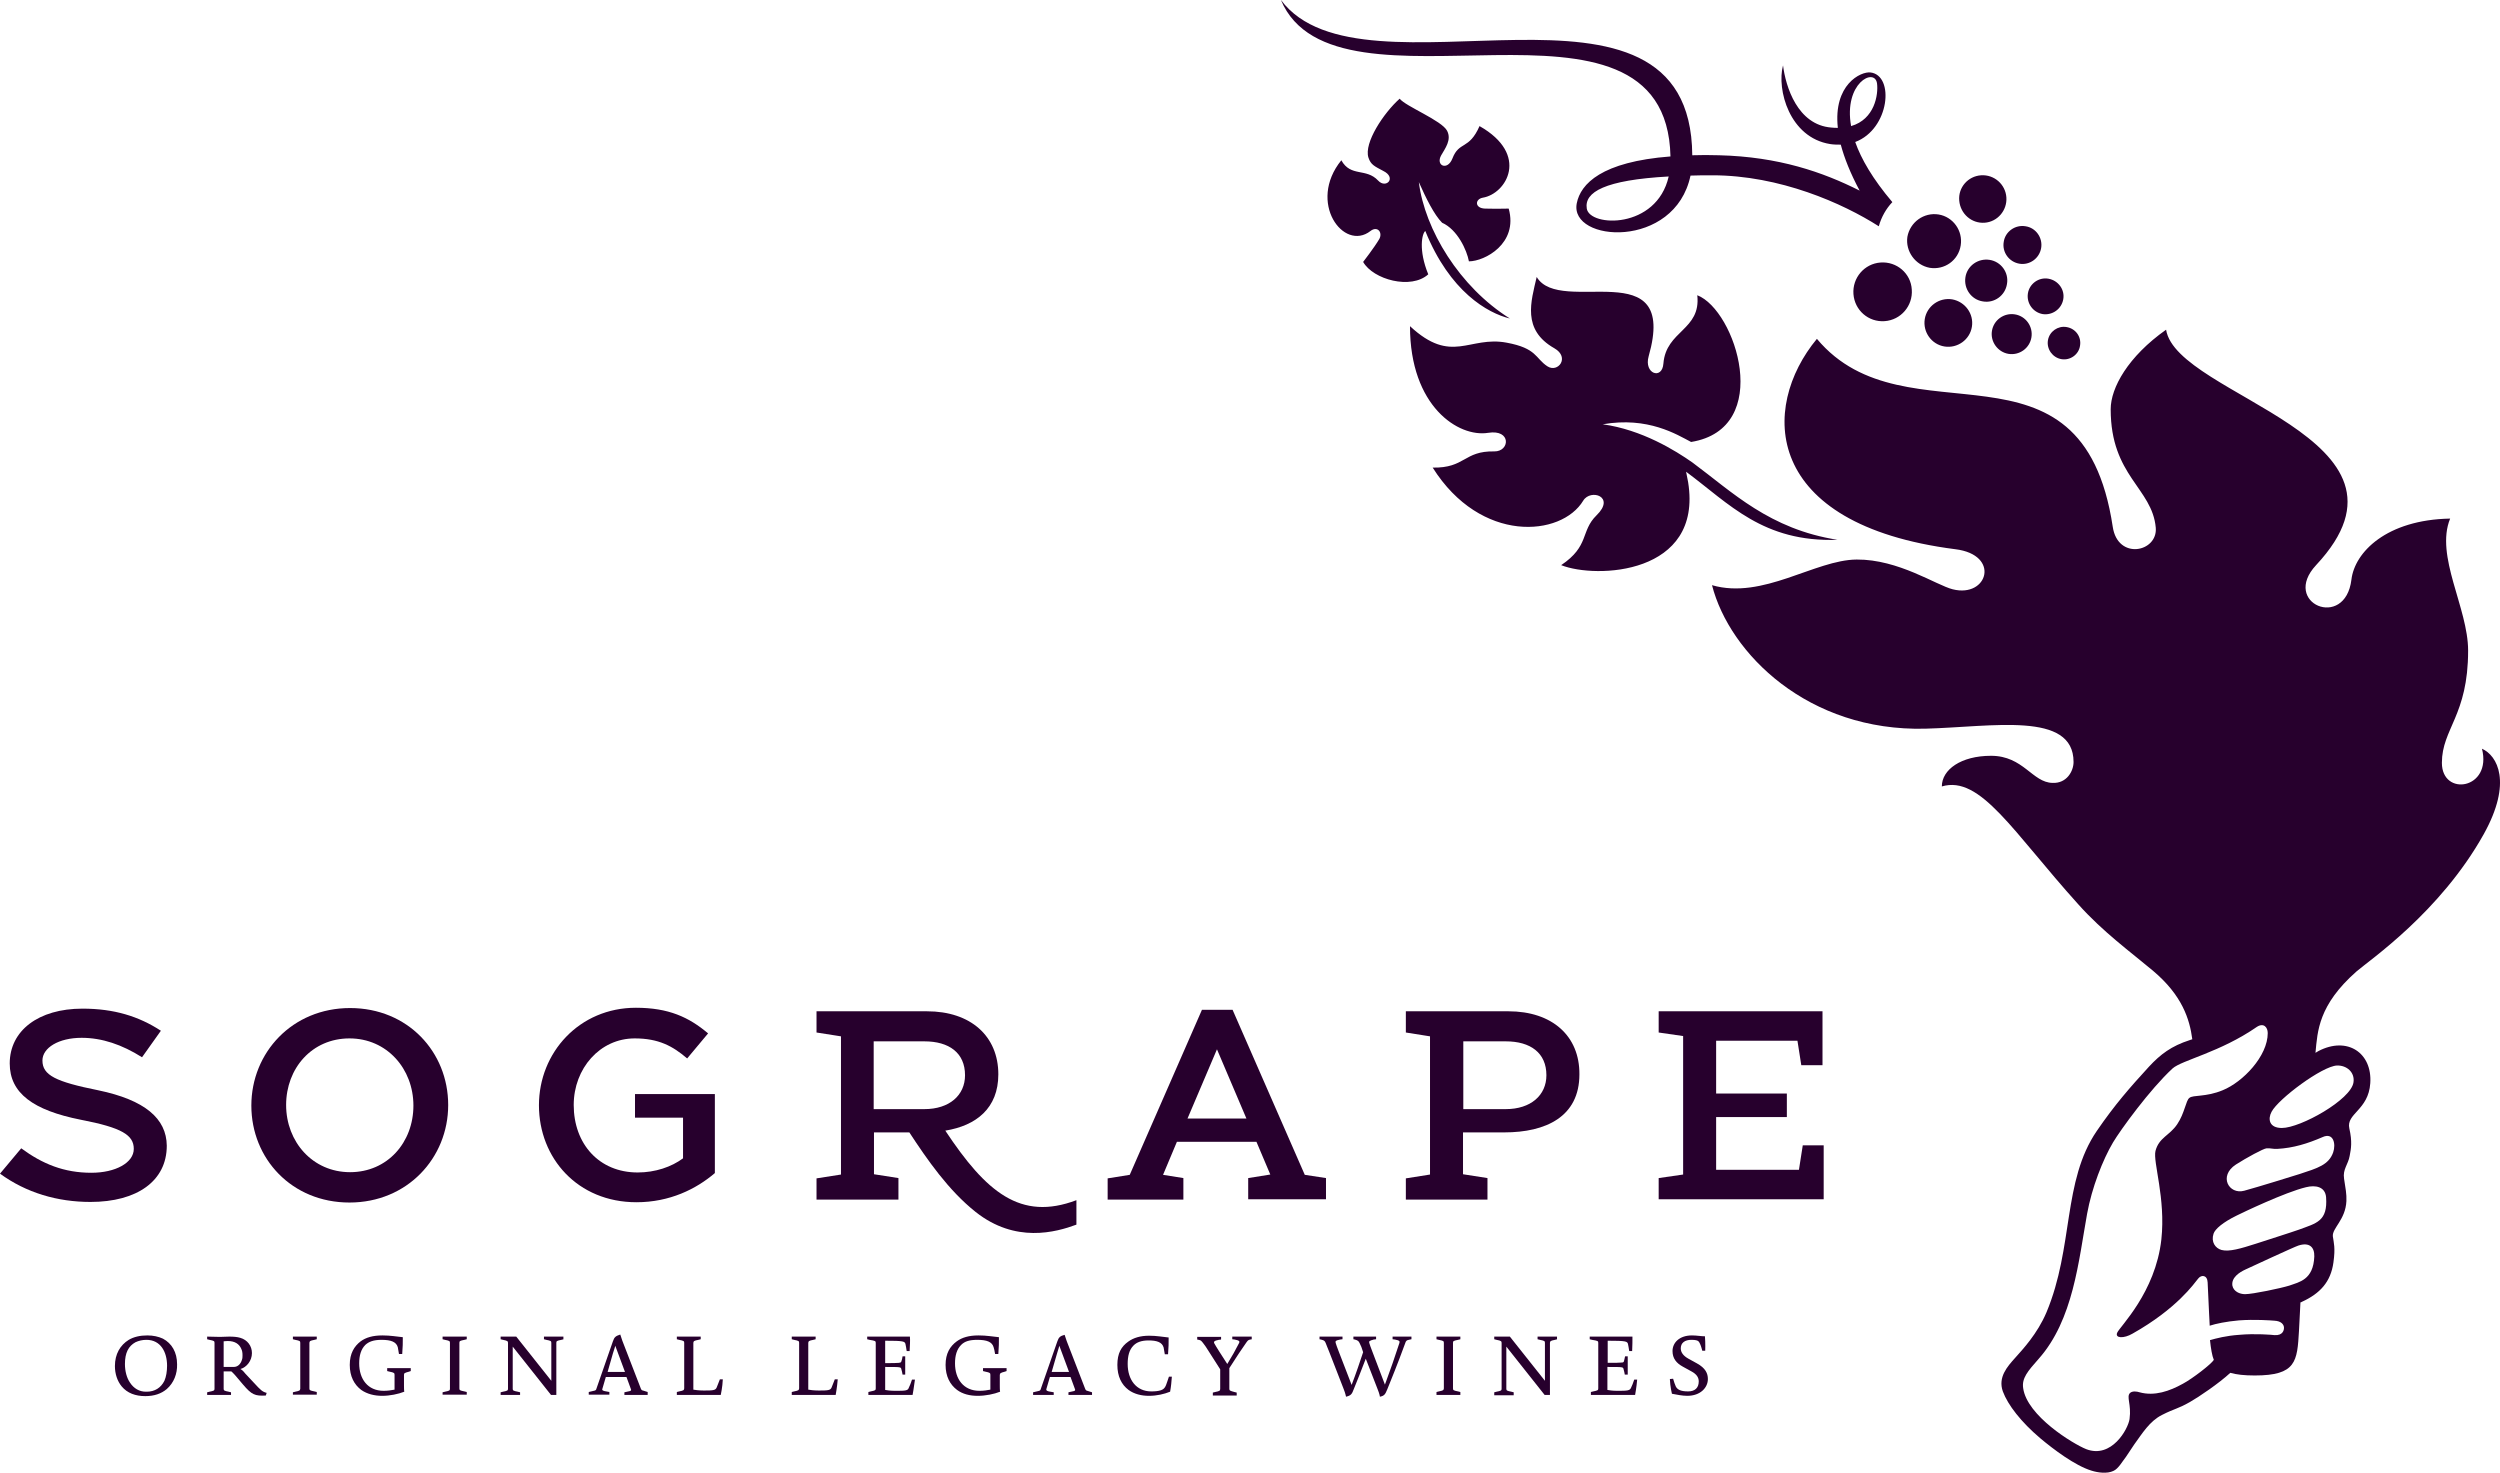 <?xml version="1.0" encoding="UTF-8"?>
<svg id="Layer_2" data-name="Layer 2" xmlns="http://www.w3.org/2000/svg" viewBox="0 0 848.42 499.8">
  <defs>
    <style>
      .cls-1 {
        fill: #27002d;
      }
    </style>
  </defs>
  <g id="layer">
    <g>
      <path class="cls-1" d="M49.7,454.7c-1.4,0-2.6,.3-3.7,.8-2.4,1.3-3.6,3.6-3.6,7.4,0,2.4,.6,4.7,1.7,6.3,1.3,2,3.2,3.1,5.4,3.1h.3c2.7,0,4.8-1.3,6-3.7,.6-1.4,.9-3.2,.9-5.1,0-4.7-2.2-8.8-7-8.8m6.9,16.7c-1.9,1.6-4.3,2.4-7.3,2.4-3.3,0-6.1-1-8-3.3-1.5-1.8-2.3-4.3-2.3-6.9,0-4.1,1.8-7.1,4.7-8.9,1.7-1,3.8-1.5,6.3-1.5,2,0,3.8,.4,5.3,1.1,3,1.6,4.8,4.6,4.8,8.7,.1,3.2-1.1,6.3-3.5,8.4"/>
      <path class="cls-1" d="M81.9,457.8c-.7-1.7-2.2-2.7-4.6-2.7-.5,0-1.3,.1-1.4,.1v8.7h3.4c1.5,0,2.4-1.1,2.8-2.4,.2-.5,.2-1.1,.2-1.6,0-.8-.1-1.5-.4-2.1m8.3,15.8c-3.7,.2-4.8-.3-7.7-3.7l-2.8-3.3c-.6-.6-.8-.9-1.2-1.2h-2.6v5.9c0,.6,.2,.7,1.7,1l.8,.2v.9h-8.1v-.9l.8-.2c1.5-.3,1.7-.4,1.7-1v-15.6c0-.6-.2-.7-1.7-1l-.8-.2v-.9s3.2,.1,4.4,.1c1.1,0,1.8-.1,3.1-.1,1.4,0,2.7,.1,3.7,.4,2.5,.7,4,2.8,4,5.2,0,2.6-1.8,4.8-3.9,5.4,.5,.3,.9,.6,1.6,1.5l2.9,3.1c2.4,2.6,2.9,3.1,4.4,3.5l-.3,.9Z"/>
      <path class="cls-1" d="M99.4,473.4v-.9l.8-.2c1.5-.3,1.6-.4,1.7-1v-15.6c0-.6-.2-.7-1.7-1l-.8-.2v-.9h8.1v.9l-.8,.2c-1.5,.3-1.6,.4-1.7,1v15.5c0,.6,.2,.7,1.7,1l.8,.2v.9h-8.1v.1Z"/>
      <path class="cls-1" d="M138.8,465.5c-1.5,.4-1.7,.5-1.7,1.1v3.6c0,.3,0,1.7,.1,2.1-2,.8-4.9,1.4-7.5,1.4s-5.1-.6-7.1-2c-2.4-1.8-3.9-4.6-3.9-8.5s1.5-6.3,3.7-8c1.8-1.3,4.1-2,7.4-2,2.7,0,4.8,.4,6.9,.6,0,1.8,0,3.4-.2,5.7h-1.1c-.2-1.3-.3-1.7-.4-2.3-.5-1.8-2.3-2.5-5.5-2.5-2.7,0-4.3,.6-5.5,1.7-1.5,1.5-2.1,3.6-2.1,6.3,0,5.3,2.9,9.3,8.3,9.3,1.4,0,2.7-.2,3.7-.4v-5c0-.6-.1-.8-1.7-1.1l-.8-.2v-1h8v1l-.6,.2Z"/>
      <path class="cls-1" d="M150.2,473.4v-.9l.8-.2c1.5-.3,1.7-.4,1.7-1v-15.6c0-.6-.2-.7-1.7-1l-.8-.2v-.9h8.2v.9l-.8,.2c-1.5,.3-1.7,.4-1.7,1v15.5c0,.6,.2,.7,1.7,1l.8,.2v.9h-8.2v.1Z"/>
      <path class="cls-1" d="M191.3,454.5l-.8,.2c-1.5,.3-1.7,.4-1.7,1v17.7h-1.8l-13-16.4v14.3c0,.6,.2,.7,1.7,1l.8,.2v.9h-6.6v-.9l.8-.2c1.5-.3,1.7-.4,1.7-1v-15.5c0-.6-.1-.8-1.7-1.1l-.8-.2v-.9h5.3l11.9,15v-12.9c0-.6-.2-.7-1.7-1l-.8-.2v-.9h6.6v.9h.1Z"/>
      <path class="cls-1" d="M206.2,465.6h5.9l-3.3-8.9s-.3,1.2-.8,2.6l-1.8,6.3Zm13.7,7.8h-8v-.9l1.8-.4c.4-.1,.6-.3,.4-.7l-1.5-4.1h-7l-1.2,4.1c-.1,.3,0,.5,.8,.7l1.6,.3v.9h-7v-.9l1.7-.4c.5-.1,.8-.2,.9-.7l5.6-16.1c.5-1.5,1-1.8,2.5-2.3,.2,.7,.3,1,.7,2.1l6.3,16.3c.2,.4,.2,.5,.7,.6l1.6,.5v1h.1Z"/>
      <path class="cls-1" d="M244.6,473.4h-14.9v-1l.8-.2c1.5-.3,1.6-.4,1.7-1v-15.5c0-.6-.2-.7-1.7-1l-.8-.2v-.9h8.1v.9l-.8,.2c-1.5,.3-1.6,.4-1.7,1v15.9c.5,.1,1.9,.3,3.6,.3,3.2,0,3.9-.1,4.3-1,.4-.9,.6-1.6,1.1-2.8h1c-.1,2.6-.7,5.3-.7,5.3"/>
      <path class="cls-1" d="M283.6,473.4h-14.9v-1l.8-.2c1.5-.3,1.6-.4,1.7-1v-15.5c0-.6-.2-.7-1.7-1l-.8-.2v-.9h8.1v.9l-.8,.2c-1.5,.3-1.6,.4-1.7,1v15.9c.5,.1,1.9,.3,3.6,.3,3.2,0,3.9-.1,4.3-1,.4-.9,.6-1.6,1.1-2.8h1c-.2,2.6-.7,5.3-.7,5.3"/>
      <path class="cls-1" d="M309.7,473.4h-15v-1l.8-.2c1.5-.3,1.7-.4,1.7-1v-15.5c0-.6-.2-.7-2.1-1l-.8-.2v-.9h14.5c.1,1.4,0,3-.1,4.9h-1c-.2-1-.2-1.6-.4-2.3-.2-1-.6-1.2-6.9-1.2v7.6c2.4,0,3.9,0,4.7-.1,.5-.1,.7-.1,.8-.5,.2-.6,.3-.9,.4-1.7h.9v6.2h-.9c-.1-.7-.2-1-.4-1.8-.1-.5-.2-.6-.8-.7-.6-.1-2.3-.1-4.7-.1v7.8c.5,.1,1.7,.3,3.6,.3,3.4,0,4.1-.1,4.4-1,.4-.9,.7-1.5,1.1-2.8h1c-.3,2.5-.8,5.2-.8,5.2"/>
      <path class="cls-1" d="M341,465.5c-1.5,.4-1.6,.5-1.7,1.1v3.6c0,.3,0,1.7,.1,2.1-2,.8-4.9,1.4-7.6,1.4s-5.1-.6-7-2c-2.4-1.8-3.9-4.6-3.9-8.5s1.5-6.3,3.8-8c1.8-1.3,4.1-2,7.4-2,2.7,0,4.8,.4,6.9,.6,0,1.8,0,3.4-.2,5.7h-1.1c-.2-1.2-.3-1.7-.5-2.3-.5-1.8-2.3-2.5-5.5-2.5-2.7,0-4.3,.5-5.5,1.7-1.5,1.5-2.1,3.6-2.1,6.3,0,5.3,2.9,9.3,8.3,9.3,1.4,0,2.7-.2,3.7-.4v-5c0-.6-.1-.8-1.7-1.1l-.8-.2v-1h8v1l-.6,.2Z"/>
      <path class="cls-1" d="M356.9,465.6h5.9l-3.3-8.9s-.3,1.2-.8,2.7l-1.8,6.2Zm13.7,7.8h-8v-.9l1.8-.4c.4-.1,.6-.3,.4-.7l-1.5-4.1h-7l-1.2,4.1c-.1,.3,0,.6,.8,.8l1.7,.3v.9h-7v-.9l1.7-.4c.5-.1,.8-.2,.9-.7l5.6-16.1c.5-1.5,1-1.9,2.5-2.3,.2,.7,.3,1,.7,2.1l6.3,16.3c.2,.4,.3,.5,.7,.6l1.6,.5v.9Z"/>
      <path class="cls-1" d="M397.7,467.1c-.1,1.6-.3,3.6-.6,5.2-2,.8-4.5,1.4-7.2,1.4-2.5,0-5-.6-6.9-2-2.4-1.8-3.8-4.6-3.8-8.5s1.3-6.2,3.7-7.9c1.8-1.3,4.1-2,7.1-2,2.5,0,4.6,.4,6.6,.6,0,1.8,0,3.4-.2,5.7h-1.1c-.2-1.2-.3-1.7-.4-2.3-.5-1.8-2.3-2.4-5.1-2.4-2.4,0-4,.6-5.1,1.7-1.5,1.5-2,3.6-2,6.3,0,5.3,2.9,9.3,8,9.3,1.3,0,2.4-.1,3.3-.4,.8-.3,1.3-.7,1.7-1.7,.4-1,.5-1.5,1-2.9h1v-.1Z"/>
      <path class="cls-1" d="M424.9,454.5l-.6,.1c-.7,.1-.9,.4-1.4,1.1-1.5,2.1-3.2,4.7-5.7,8.6v7c0,.6,.2,.7,1.7,1.1l.8,.2v1h-8.1v-1l.8-.2c1.5-.3,1.7-.4,1.7-1.1v-6.6l-3.7-5.8c-.9-1.5-1.7-2.6-2.1-3.1-.5-.6-.7-1-1.5-1.1l-.5-.1v-.9h8.1v.9l-.8,.1c-1.5,.3-1.8,.6-1.5,1.2,.3,.6,.9,1.5,1.7,2.8l2.7,4.2c1.6-2.6,2.9-4.9,4-7.1,.3-.6,.1-.9-1.5-1.2l-.8-.1v-.9h6.6v.9h.1Z"/>
      <path class="cls-1" d="M478.5,454.6c-1.3,.2-1.4,.6-1.6,1.2-3,8.2-4.6,11.9-6.1,15.7-.7,1.7-1,2.2-2.5,2.5,0,0-.1-.9-.8-2.6l-4-10.3c-1.9,4.9-2.9,7.5-4.1,10.4-.6,1.6-.9,2.1-2.6,2.5,0,0-.2-1.1-.8-2.6l-4.9-12.6c-.5-1.3-1-2.4-1.2-3-.3-.6-.3-.9-1.6-1.2l-.5-.1v-.9h7.8v.9l-.8,.1c-1.6,.3-1.7,.6-1.5,1.2,.2,.6,.4,1.3,1,2.8l4.4,11.4c1.6-4.2,2.7-7.5,3.9-11.1l-.6-1.8-.6-1.3c-.3-.6-.5-.9-1.6-1.2l-.5-.1v-.9h7.7v.9l-.8,.1c-1.5,.4-1.7,.6-1.5,1.2,.2,.6,.4,1.3,1,2.8l4.3,11.3c2-5.4,3.4-9.5,4.9-14.1,.2-.6,.1-.9-1.5-1.2l-.8-.1v-.9h6.4v.9l-.5,.1Z"/>
      <path class="cls-1" d="M487.5,473.4v-1l.8-.2c1.5-.3,1.6-.4,1.7-1v-15.5c0-.6-.2-.7-1.7-1l-.8-.2v-.9h8.1v.9l-.8,.2c-1.5,.3-1.7,.4-1.7,1v15.5c0,.6,.2,.7,1.7,1l.8,.2v1h-8.1Z"/>
      <path class="cls-1" d="M528.5,454.5l-.8,.2c-1.5,.3-1.6,.4-1.7,1v17.7h-1.8l-13-16.4v14.3c0,.6,.2,.7,1.7,1l.8,.2v1h-6.6v-1l.8-.2c1.5-.3,1.7-.4,1.7-1v-15.5c0-.6-.1-.8-1.7-1.1l-.8-.2v-.9h5.3l11.9,15v-12.9c0-.6-.2-.7-1.7-1l-.8-.2v-.9h6.6v.9h.1Z"/>
      <path class="cls-1" d="M554.9,473.4h-15v-1l.8-.2c1.5-.3,1.7-.4,1.7-1v-15.5c0-.6-.2-.7-2.1-1l-.8-.2v-.9h14.5c0,1.4,0,3-.1,4.9h-1c-.2-1-.2-1.6-.4-2.3-.2-1-.6-1.2-6.9-1.2v7.5c2.4,0,3.9,0,4.7-.1,.5,0,.7-.1,.8-.4,.2-.6,.2-.9,.4-1.7h.9v6.2h-1c-.1-.7-.2-1-.4-1.8-.1-.5-.2-.6-.8-.7-.6-.1-2.3-.1-4.7-.1v7.8c.5,.1,1.7,.3,3.5,.3,3.4,0,4.1-.1,4.5-1s.7-1.5,1.1-2.8h1c-.2,2.5-.7,5.2-.7,5.2"/>
      <path class="cls-1" d="M567.4,473s-.6-2.4-.7-5l1.1-.1c.4,1.3,.5,1.7,.9,2.6,.5,1,1.5,1.7,4.2,1.7,2.3,0,3.6-1.2,3.6-3.4,0-1.2-.6-2.4-2.5-3.4l-2.9-1.6c-2.2-1.2-3.5-2.8-3.5-5.3,0-2.8,2.3-5.3,6.6-5.3,1.7,0,3,.3,4.4,.3,.2,2.4,.1,4.9,.1,4.9h-1s-.4-1.6-.7-2.2c-.2-.4-.3-.7-.5-.9-.3-.4-1.1-.6-2.5-.6-2.2,0-3.6,1-3.6,2.9,0,1.3,.8,2.5,2.6,3.5l2.9,1.6c2.9,1.6,3.7,3.4,3.7,5.3,0,2.9-2.5,5.7-7,5.7-1.7,0-3.6-.4-5.2-.7"/>
      <path class="cls-1" d="M33.3,370c-14.4-2.9-18.9-5.1-18.9-10.1,0-4.3,5.5-7.7,13.3-7.7,6.9,0,13.7,2.3,20.5,6.6l6.4-9c-7.5-4.9-15.9-7.5-26.6-7.5-15,0-24.7,7.5-24.7,18.6,0,10.1,8,15.9,24.1,19.1,14,2.7,18,5.2,18,9.9s-6.2,8.1-14.4,8.1c-9.3,0-16.6-3-23.8-8.3l-7.2,8.6c8.9,6.5,19.5,9.6,30.7,9.6,15.8,0,25.9-7.1,25.9-19.1-.1-9.2-7.4-15.5-23.3-18.8"/>
      <path class="cls-1" d="M296.5,353.4h17.2c8.4,0,13.8,3.9,13.8,11.5,0,6.8-5.3,11.5-13.8,11.5h-17.2v-23Zm24.3,30.3c10.5-1.7,18-7.6,18-19.1,0-13-9.4-21.4-24.2-21.4h-37.5v7.2l8.3,1.3v46.9l-8.3,1.3v7.2h27.8v-7.3l-8.3-1.3v-14.2h12c6.1,9.3,13.3,19.7,22.5,27,13.5,10.7,27.2,6.9,34.2,4.3v-8.3c-19,7.2-30.7-2.8-44.5-23.6"/>
      <path class="cls-1" d="M118.6,352.4c-12.7,0-21.5,10.1-21.5,22.6s9,22.8,21.7,22.8,21.5-10.1,21.5-22.6-9-22.8-21.7-22.8m0,55.7c-19.6,0-33.3-14.9-33.3-32.9s13.9-33.1,33.5-33.1,33.3,14.9,33.3,32.9-13.9,33.1-33.5,33.1"/>
      <path class="cls-1" d="M215.5,371.4h0v7.9h16.3v13.8c-3.9,2.9-9.4,4.8-15.4,4.8-13.1,0-21.7-9.7-21.7-22.9,0-12.4,8.9-22.6,20.7-22.6,8.1,0,12.9,2.6,17.8,6.8l7.1-8.5c-6.5-5.5-13.4-8.7-24.5-8.7-19.2,0-32.9,15.2-32.9,33.1s13.1,32.9,33.1,32.9c11.3,0,20.3-4.5,26.6-9.9v-26.8h-27.1v.1Z"/>
      <path class="cls-1" d="M403,379.6l10-23.5,10,23.5h-20Zm39.8,19.1l-24.5-56h-10.4l-24.5,56-7.5,1.2v7.2h25.7v-7.3l-6.9-1.1,4.7-11.2h27l4.7,11.1-7.5,1.2v7.2h26.4v-7.2l-7.2-1.1Z"/>
      <polygon class="cls-1" points="611.8 388.7 610.5 397 582.4 397 582.4 379.1 606.4 379.1 606.4 371.1 582.4 371.1 582.4 353.2 610 353.2 611.3 361.5 618.5 361.5 618.5 343.2 562.9 343.2 562.9 350.4 571.2 351.6 571.2 398.6 562.9 399.8 562.9 407 618.9 407 618.9 388.7 611.8 388.7"/>
      <g>
        <path class="cls-1" d="M511,376.4h-14.4v-23h14.4c8.4,0,13.8,3.9,13.8,11.5,0,6.8-5.3,11.5-13.8,11.5m.9-33.2h-34.8v7.2l8.2,1.3v46.9l-8.2,1.3v7.2h27.7v-7.3l-8.3-1.3v-14.2h14c14.1,0,25.5-5.3,25.5-19.7,.1-13-9.2-21.4-24.1-21.4"/>
        <path class="cls-1" d="M770.9,377.3c-1.3,2.4-.9,5.5,3.5,5.5,6.3,0,23.5-9.6,24.3-15.5,.5-3.4-2.3-5.8-5.6-5.7-5,.2-19.9,11.3-22.2,15.7m17.3,8.6c-5.1,2.2-9.9,3.7-15.4,4-1.2,.1-2.4-.3-3.6-.2-1.1,.1-6.8,3.2-10.4,5.5-6,3.9-2.4,10.3,2.8,8.9,4.8-1.3,17-5.1,18.9-5.7,6.1-2,9.8-3.1,11.3-7.3,1-2.9,.1-6.9-3.6-5.2m1.2,20.4c-.3-3.6-3.6-4.2-6.8-3.4-7.1,1.7-21.7,8.7-23.5,9.6-4.7,2.3-7.4,4.6-7.9,6.2-.9,2.8,.6,4.9,2.7,5.5,2.6,.7,6.6-.5,11.6-2.1,1.8-.6,12.5-4,14.7-4.8,5.9-2.2,9.8-2.8,9.2-11m-4,20.1c.1-3.2-1.7-4.9-5.4-3.7-1.3,.4-16.4,7.4-17.9,8.1-2.2,1-4.9,2.8-4.5,5.5,.4,2,2.5,2.9,4.3,2.9,2.6,0,12.1-2,15-2.9,3.3-1.2,8.2-1.9,8.5-9.9m-10.3,24c-.1-.9-.9-2.1-3.3-2.2-1.2-.1-6.6-.5-12-.1-4.4,.4-7.7,1.1-9.9,1.8-.1-1.5-.1-2.8-.2-4,0-.3-.3-6.7-.5-10.7-.1-2.5-2.1-2.7-3.2-1.3-1.4,1.7-7.2,10.2-22.3,18.7-2.9,1.7-6,1.6-5.2-.3,.8-2,13-13.6,15-31.7,1.5-14-2.9-26.2-2-30,1.2-4.6,4.8-5.2,7.4-9.1,2.5-3.7,2.9-8,4.1-8.9,1.3-1.1,5.5-.2,11.3-2.6,6.9-2.8,15.3-11.6,15.3-19.4,0-2-1.4-3.6-3.7-2.1-12.4,8.6-25.5,11.3-28.6,14.1-7.7,7.1-17.7,20.9-20.2,25.1-3.5,5.9-7.2,15.4-8.8,24.2-2.9,16.1-4.7,36-16.4,49.2-3.8,4.3-5.8,6.6-5.3,10,1.3,9.4,16.9,18.9,21.4,20.7,8.6,3.3,14.2-6.8,14.7-10.2,.7-5.1-1.2-7.6,.2-8.9,.8-.7,2.3-.5,3.2-.2,5.1,1.4,10.2-.4,14.7-2.9,3.2-1.7,9.7-6.7,10.5-8.1-.6-1.4-1-3.9-1.3-6.7,2.1-.6,5.5-1.5,9.9-1.8,5.5-.5,11.2,0,12,.1,2.9,.2,3.3-1.8,3.2-2.7m67.8-167.3c-14.8,26.5-38.7,42.7-43.2,46.6-12.9,11.4-13.2,20.2-13.9,27.6,.3-.2,.7-.4,1-.6,9.8-5.1,18.3,.6,17.6,10.9-.6,9.2-8.3,10.3-7.1,15.4,1,4.4,.6,6.8,.1,9.3-.5,2.9-2.4,4.5-1.9,7.7,.5,3.3,.9,5.2,.8,7.6-.3,6.4-4.9,9.2-4.6,12,.3,2.2,.9,3.8,.2,8.8-.9,6.7-4.6,10.6-10.7,13.4-.2,.1-.3,.2-.5,.2-.3,5.6-.5,9.2-.5,9.7-.6,10.3-.9,15.1-15,15.1-3.6,0-6.2-.3-8.3-.9-3.9,3.6-10.7,8.2-13.7,9.9-4.2,2.4-5.2,2.2-9.5,4.4-4.2,2.1-6.7,6.3-9.4,10-1,1.4-1.8,2.8-2.8,4.2-1.2,1.5-2.6,4.1-4.3,4.8-2.1,1-5.2,.6-7.4-.1-5.6-1.7-13-7.3-17.4-11-6.5-5.5-11-11.3-12.7-15.9-1.7-4.8,1.5-8.4,4.2-11.4,2.5-2.8,7.5-8.1,10.6-15.4,9.3-22.2,5.4-44.5,17.1-61.6,6.1-8.9,11.2-14.7,17.7-21.8,3.9-4.2,7.6-7,13.8-9,.3-.1,.6-.2,.9-.3-.9-6.8-3.4-14.9-13.4-23.3-7.4-6.2-17-13.2-25.3-22.5-22.2-24.6-33.2-43.9-46.3-40,0-5.7,6.5-10.4,16.7-10.4,11,0,14,9.1,20.9,9.2,4.8,.2,7.1-4,7.1-7.1,0-17.3-27.5-11.9-50.3-11.3-39.7,1-66.4-25.4-72.4-48.7,17.3,5,34.9-8.6,49.1-8.7s27,8.7,32.6,10.1c11.9,3,16.3-11.7,.9-13.6-65.6-8.4-66.3-48.1-47-71.4,30.3,36.3,90-5.2,100.4,63.8,1.7,11.4,15.3,8.6,14.6,.3-1.2-13.5-15.3-17.5-15.3-40.2,0-7.3,5.9-17.9,18.8-27,3.6,22.7,91.5,36.5,50.9,79.9-12,12.9,9.9,22.2,12,4.9,1.1-9.3,11.9-20.3,33.5-20.7-5.2,12.7,6.1,30.3,6.1,44.8,0,22.1-8.9,26.5-8.9,38.1s17.1,9,13.6-4.8c5.2,2.3,10.4,11.4,.6,29m-204.7-194c-5.5,.4-9.6,5.2-9.2,10.7,.4,5.5,5.1,9.6,10.6,9.2,5.5-.4,9.6-5.2,9.2-10.7-.3-5.5-5.1-9.6-10.6-9.2m24.3,12.5c-4.4-.7-8.6,2.3-9.3,6.7s2.3,8.6,6.7,9.3,8.6-2.3,9.3-6.7c.7-4.4-2.3-8.5-6.7-9.3m11-26c4.4-.3,7.7-4.2,7.4-8.6-.3-4.4-4.1-7.8-8.6-7.5-4.4,.3-7.8,4.1-7.4,8.6,.4,4.5,4.2,7.8,8.6,7.5m-18.6,15.3c5,.8,9.7-2.5,10.5-7.6,.8-5-2.6-9.7-7.5-10.5-5-.8-9.7,2.6-10.6,7.6-.7,4.9,2.7,9.6,7.6,10.5m30.4-1.4c3.5,.6,6.8-1.8,7.4-5.3,.6-3.5-1.8-6.9-5.3-7.4-3.5-.6-6.9,1.8-7.4,5.3-.6,3.5,1.8,6.8,5.3,7.4m-4.2,6.9c.7-3.9-2-7.6-5.9-8.2-3.9-.6-7.6,2-8.2,5.9-.6,3.9,2,7.6,5.9,8.2,3.9,.7,7.6-2,8.2-5.9m.5,23.7c3.7,.6,7.2-1.9,7.8-5.6,.6-3.7-1.9-7.2-5.6-7.8-3.7-.6-7.2,1.9-7.8,5.6-.6,3.7,2,7.2,5.6,7.8m6.6-20.5c-.5,3.3,1.7,6.4,5,7,3.3,.5,6.4-1.7,7-5s-1.7-6.4-5-7-6.5,1.7-7,5m6.8,15.9c-.5,3,1.6,5.9,4.6,6.4s5.9-1.6,6.3-4.6c.5-3-1.5-5.8-4.6-6.3-2.9-.5-5.8,1.5-6.3,4.5m-128.7-55.6c-21.7,1.2-28.7,5.3-27.8,10.9,1,6.3,23.7,7.1,27.8-10.9m61.9-17.1c8-2.3,9.3-10.7,8.8-14.5-.8-5.5-11.4-.1-8.8,14.5m9.4,34c-12.2-7.8-33.6-17.3-56.5-17.3-2.6,0-5,0-7.4,.1-5.3,25.2-41.2,22.7-38.6,9.4,1.3-6.6,8.4-14.1,31.8-15.9-1.4-65-113.7-9-132.2-53.1,27.7,37.2,139.1-18.6,139.6,52.7,2.9-.1,5.9-.1,9.1,0,20.2,.5,35.2,5.7,47.7,12-3.2-6-5.2-11.1-6.4-15.6-1.1,0-2.4,0-3.6-.2-13.8-2.2-18.2-18.5-16-26.7,.9,7.2,4.9,20.2,16.4,21.1,.8,.1,1.5,.1,2.2,.1-1.6-14.7,7.8-19.2,11.1-18.8,8.2,1,6.5,19.2-5.2,23.6,2,5.7,5.9,12.5,12.6,20.4-2.1,2.2-3.7,5-4.6,8.2m-152.9,16.3c-3.4-8.3-2.1-13.9-1-14.7,8.3,20.6,21.2,27.9,28.7,29.7-17.1-10.7-28.9-30.2-30.9-46.3,2.4,5.4,5.2,11.1,7.9,13.8,5.2,2.3,8.4,9.3,9.1,13.1,5.3,0,16.8-6,13.5-17.9,0,0-4.5,.1-8,0-3.6-.1-3.5-3.2-.8-3.7,8-1.3,16-14.6-1.1-24.3-3.6,8.2-6.9,5-9.2,11-1.7,4.3-5.8,2.4-3.8-1.1,1.3-2.3,3.6-5.2,2-8.3-1.8-3.5-14.1-8.3-16.1-10.9-5.4,4.8-12.2,15-10.6,20,.8,2.4,2,2.9,5,4.5,4.7,2.3,1,6.2-1.7,3.3-4.1-4.4-9.3-1.1-12.5-6.9-11.6,14.3,.8,31.1,9.9,24,2.3-1.8,4.2,.4,3,2.7-1.7,2.9-5.5,7.8-5.5,7.8,3.4,6,16.3,9.5,22.1,4.2m88.2,70.6c5,31.4-31.3,32.8-43.1,28.1,9.7-6.5,6.5-11.5,12-16.9,6.6-6.4-2-9.1-4.5-5-7.4,12.3-34.8,14.7-51.1-11.2,11.1,.2,10.5-5.7,20.9-5.5,5.3,.1,5.9-7.6-2.1-6.3-10,1.6-26.5-8.9-26.5-36.2,14.2,13.2,20,3.2,32.8,5.6,10.3,1.9,9.7,5.3,13.8,8,3.6,2.4,7.8-3,2.4-6.1-11.1-6.3-7.9-15.9-6-24.2,8,13.5,48.2-8.8,38,26.9-1.7,6,4.6,8.1,5,2.5,.9-11.3,12.8-11.3,11.5-23.2,13,5,26.1,45.2-2.1,49.8-4.8-2.5-14.6-8.7-30-6,13.2,1.8,24.7,8.9,30.5,13,13.5,10,26.1,22.6,49.2,26.2-25.3,.9-36.7-12.2-51.4-23.1,.2,1.2,.5,2.4,.7,3.6"/>
      </g>
    </g>
  </g>
</svg>